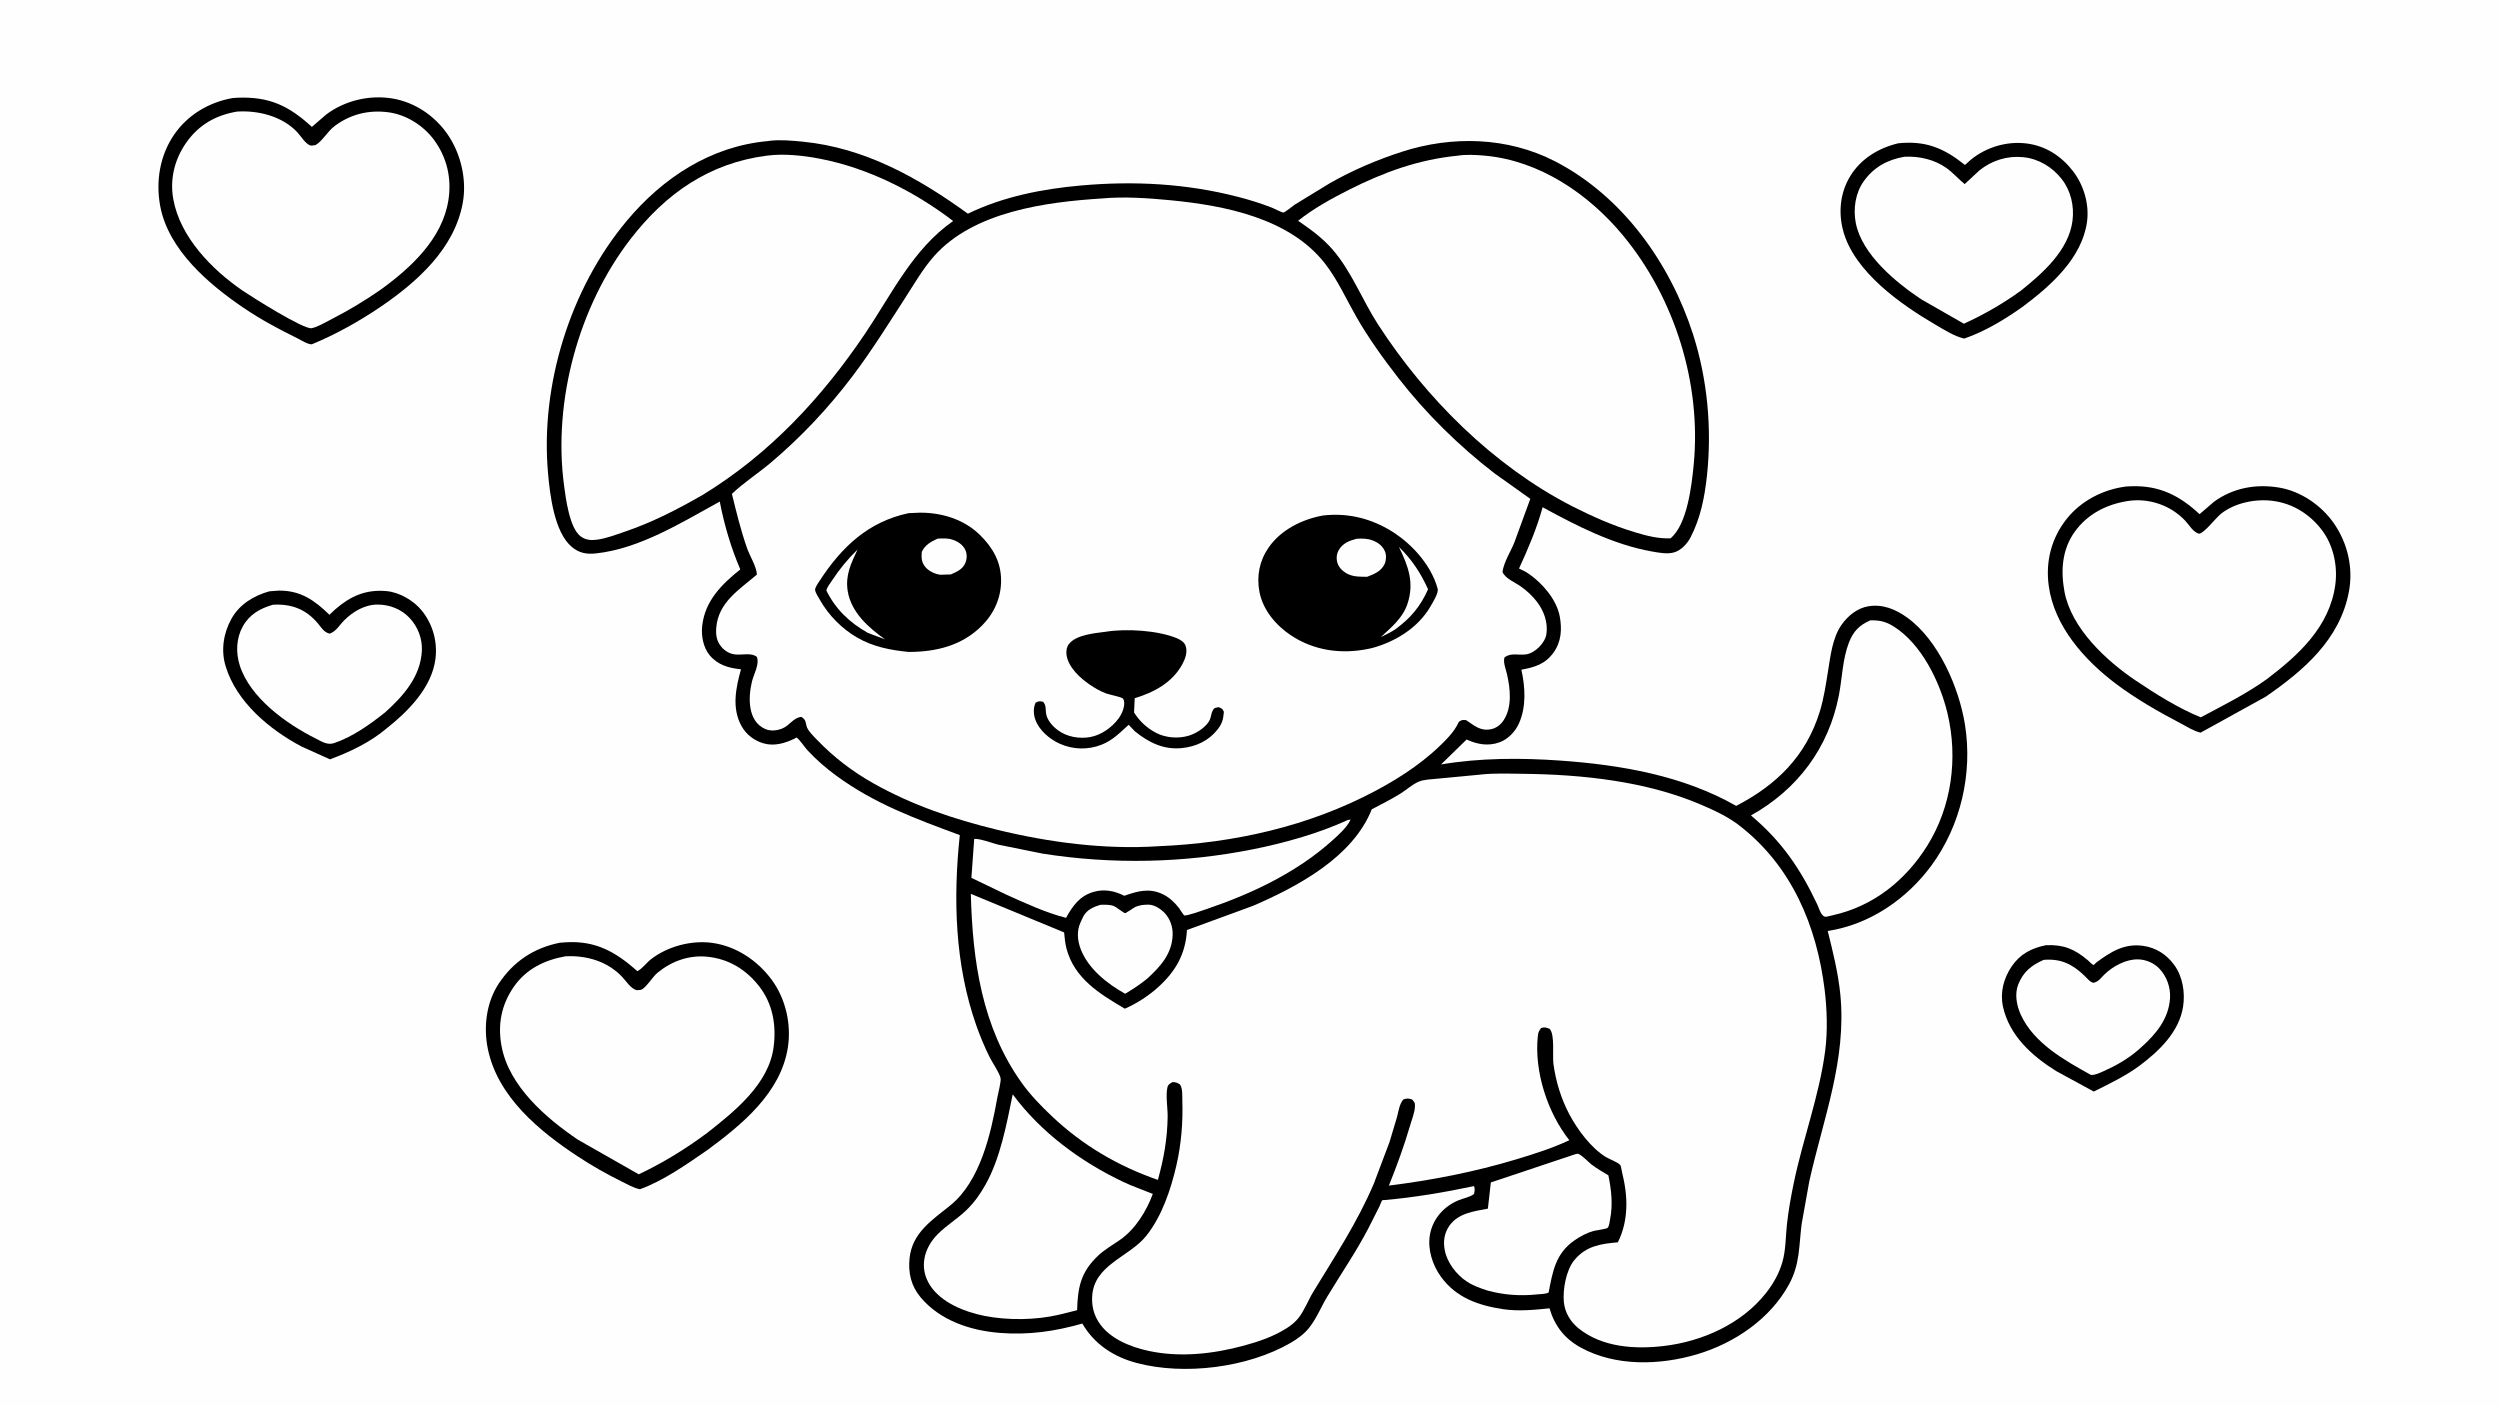 <svg version="1.1" xmlns="http://www.w3.org/2000/svg" style="display: block;" viewBox="0 0 2048 1152" width="1820" height="1024">
<path transform="translate(0,0)" fill="rgb(254,254,254)" d="M -0 -0 L 2048 0 L 2048 1152 L -0 1152 L -0 -0 z"/>
<path transform="translate(0,0)" fill="rgb(0,0,0)" d="M 1676.05 774.157 C 1690.42 773.553 1699.42 777.251 1710.3 786.441 C 1711.16 787.168 1713.82 789.967 1714.72 790.239 C 1715.71 790.535 1716.37 789.011 1717.2 788.399 C 1728.99 779.671 1740.26 772.499 1755.63 774.696 C 1766.12 776.196 1774.55 781.553 1780.87 790 C 1788.07 799.642 1790.18 812.836 1788.38 824.548 C 1785.18 845.299 1768.44 861.183 1752.42 873.084 C 1740.85 881.597 1728.01 887.66 1715.22 894.061 L 1684.39 877.267 C 1664.63 864.933 1645.98 848.21 1640.83 824.43 C 1638.34 812.915 1641.38 801.289 1647.92 791.62 C 1654.9 781.299 1664.22 776.583 1676.05 774.157 z"/>
<path transform="translate(0,0)" fill="rgb(254,254,254)" d="M 1674.21 786.172 C 1688.31 785.022 1697.74 789.654 1707.81 799.382 C 1709.92 801.426 1712.05 804.338 1715 804.987 C 1719.37 803.95 1720.94 801.028 1724.06 798.019 C 1731.07 791.266 1741.86 785.461 1751.72 785.777 C 1758.15 785.982 1764.8 788.846 1769.18 793.604 C 1775.12 800.043 1778.24 808.861 1777.68 817.594 C 1776.61 834.503 1766.22 846.933 1754.14 857.739 L 1751.51 860.087 C 1743.09 867.367 1733.4 872.882 1723.26 877.378 C 1720.2 878.732 1716.33 880.682 1712.92 880.442 C 1691.47 868.602 1666.06 854.452 1655.4 831.032 C 1652.04 823.642 1650.25 814.216 1653.32 806.396 C 1657.4 795.989 1664.2 790.53 1674.21 786.172 z"/>
<path transform="translate(0,0)" fill="rgb(0,0,0)" d="M 220.674 484.258 L 228.44 483.69 C 246.182 483.5 257.761 491.655 269.863 503.498 L 274.5 499.138 C 287.094 488.178 299.599 482.589 316.546 484.082 C 327.315 485.03 339.05 491.905 345.737 500.312 C 354.559 511.405 358.467 525.417 356.749 539.437 C 353.844 563.134 334.101 582.904 316.39 596.831 C 302.845 608.19 286.765 615.763 270.336 621.914 L 247.105 611.452 C 220.776 597.566 193.607 574.848 184.779 545.435 C 180.88 532.442 183.057 518.452 189.634 506.689 C 196.273 494.817 207.961 487.807 220.674 484.258 z"/>
<path transform="translate(0,0)" fill="rgb(254,254,254)" d="M 223.524 495.255 C 238.681 494.405 250.582 498.79 260.54 510.695 C 263.606 514.361 265.236 517.671 270 518.944 C 275.372 517.154 277.77 512.265 281.7 508.298 C 288.992 500.938 298.805 495.065 309.45 495.125 C 319.283 495.18 328.671 498.828 335.493 506.037 C 342.309 513.238 346.069 523.041 345.594 532.946 C 344.578 554.129 330.38 570.095 315.389 583.528 C 303.075 593.298 288.778 603.545 273.684 608.604 C 268.066 610.487 263.54 607.298 258.514 604.786 C 234.571 592.82 204.859 571.547 196.377 544.882 C 193.106 534.596 193.518 522.808 198.765 513.274 C 204.378 503.075 212.824 498.475 223.524 495.255 z"/>
<path transform="translate(0,0)" fill="rgb(0,0,0)" d="M 1555.01 117.246 C 1577.45 114.934 1592.4 121.122 1609.71 135.007 L 1614.74 130.5 C 1627.4 120.318 1643.95 115.395 1660.1 117.377 C 1675.78 119.301 1688.67 127.727 1698.23 140.11 C 1707.05 151.526 1711.69 167.344 1709.67 181.701 C 1705.49 211.5 1679.84 234.043 1657.1 251.051 C 1642.53 261.421 1626.03 271.417 1609.07 277.229 C 1601.33 275.485 1593.06 270.249 1586.22 266.269 C 1557.44 249.534 1518.51 222.346 1509.76 188.294 C 1505.9 173.286 1507.57 157.471 1515.73 144.123 C 1524.49 129.805 1539.02 121.074 1555.01 117.246 z"/>
<path transform="translate(0,0)" fill="rgb(254,254,254)" d="M 1560.12 128.265 C 1572.07 127.64 1584.72 130.496 1594.59 137.553 C 1599.83 141.298 1604.4 146.551 1609.46 150.67 L 1621.46 139.524 C 1631.79 131.196 1644.46 127.281 1657.61 128.644 C 1670.08 129.938 1681.25 136.708 1688.94 146.517 C 1696.45 156.076 1699.31 168.695 1697.8 180.638 C 1694.75 204.888 1673.33 223.742 1655.4 238.054 C 1640.41 248.875 1625.63 257.314 1608.83 265.045 L 1574.03 245.14 C 1553.18 231.309 1525.33 208.361 1520.28 182.641 C 1518.01 171.093 1519.86 158.104 1526.77 148.358 C 1535.01 136.746 1546.29 130.628 1560.12 128.265 z"/>
<path transform="translate(0,0)" fill="rgb(0,0,0)" d="M 1742.06 398.371 L 1745.76 398.206 C 1768.74 397.376 1785.31 405.649 1801.89 421.06 L 1813.63 410.95 C 1829.22 399.543 1848.05 396.123 1866.97 399.271 C 1884.67 402.216 1901.53 413.711 1911.73 428.309 C 1923.11 444.579 1927.92 464.833 1924.24 484.492 C 1916.9 523.71 1887.28 549.024 1856.15 570.543 L 1802.72 600.05 C 1796.97 598.749 1790.99 594.85 1785.78 592.117 C 1767.87 582.735 1750 572.467 1733.8 560.347 C 1707.83 540.923 1682.7 512.939 1678.29 479.544 C 1675.66 459.73 1680.51 440.737 1692.93 425.049 C 1704.91 409.919 1723.18 400.672 1742.06 398.371 z"/>
<path transform="translate(0,0)" fill="rgb(254,254,254)" d="M 1742.87 410.317 C 1760.19 407.616 1778 413.622 1790.04 426.337 C 1793.62 430.114 1796.47 435.766 1801.5 437.107 C 1805.99 436.421 1815.16 424.051 1819.64 420.568 C 1831.12 411.629 1848.03 408.275 1862.33 410.233 C 1878.41 412.436 1892.1 421.081 1901.89 433.814 C 1911.5 446.308 1915.15 463.388 1913.08 478.858 C 1908.48 513.172 1883.13 536.389 1856.98 556.205 C 1839.9 568.486 1821.32 577.652 1802.84 587.504 C 1784.52 580.025 1766.05 568.441 1749.69 557.433 C 1725.38 541.082 1696.81 514.651 1691.2 484.434 C 1688.04 467.353 1689.23 450.005 1699.59 435.534 C 1710.01 420.983 1725.51 413.084 1742.87 410.317 z"/>
<path transform="translate(0,0)" fill="rgb(0,0,0)" d="M 458.478 772.169 L 463.521 771.783 C 487.999 770.314 504.337 779.642 522.184 795.453 C 526.263 793.338 529.653 788.483 533.376 785.594 C 546.891 775.11 566.405 769.966 583.288 772.242 C 602.932 774.891 620.489 786.644 632.137 802.429 C 643.67 818.059 648.389 838.899 645.402 858.033 C 639.636 894.964 608.046 920.961 579.696 941.822 C 563.001 953.345 543.375 967.215 524.238 974.083 C 519.229 973.155 513.82 969.999 509.261 967.749 C 496.992 961.695 485.164 954.973 473.724 947.46 C 441.844 926.524 407.607 898.391 399.615 858.976 C 395.974 841.02 398.383 820.905 408.725 805.399 C 420.694 787.452 437.311 776.449 458.478 772.169 z"/>
<path transform="translate(0,0)" fill="rgb(254,254,254)" d="M 463.25 783.253 C 480.536 782.397 497.58 787.315 509.778 800.22 C 513.259 803.903 516.49 809.511 521.5 811.026 C 522.542 810.909 524.607 810.964 525.5 810.577 C 529.266 808.942 534.804 799.857 538.628 796.728 C 550.449 787.053 564.694 782.004 579.994 783.672 C 597.115 785.539 611.013 794.057 621.594 807.431 C 633.092 821.963 636.061 839.624 633.757 857.559 C 629.86 887.899 601.776 910.303 579.353 927.907 C 562.048 940.821 542.78 952.706 523.25 961.855 L 473.387 933.474 C 447.231 915.764 416.955 889.669 410.871 856.895 C 407.589 839.216 410.646 823.123 420.885 808.285 C 430.983 793.652 446.111 786.292 463.25 783.253 z"/>
<path transform="translate(0,0)" fill="rgb(0,0,0)" d="M 190.449 80.206 L 194.484 79.909 C 220.505 78.883 236.463 86.351 255.478 103.808 L 267.327 93.585 C 282.65 82.183 302.669 77.425 321.536 80.555 C 339.759 83.578 356.022 94.631 366.505 109.707 C 377.575 125.629 382.593 147.113 379.058 166.272 C 372.144 203.745 341.783 230.705 311.884 251.134 C 294.507 262.925 274.886 273.929 255.413 281.932 C 251.815 281.948 246.593 278.438 243.348 276.848 C 228.046 269.351 213.802 261.697 199.656 252.123 C 171.171 232.844 138.085 204.702 131.298 168.932 C 127.447 148.638 130.89 127.161 142.761 109.982 C 153.954 93.783 171.259 83.625 190.449 80.206 z"/>
<path transform="translate(0,0)" fill="rgb(254,254,254)" d="M 194.32 91.242 C 211.809 90.209 231.374 95.091 243.666 108.334 C 246.853 111.767 250.007 117.562 254.5 119.163 C 255.371 119.044 257.938 118.969 258.62 118.601 C 263.592 115.917 268.558 107.452 273.524 103.603 C 286.607 93.462 302.034 89.663 318.326 91.858 C 332.781 93.806 346.776 102.621 355.476 114.364 C 366.228 128.878 370.111 146.058 367.336 163.812 C 362.365 195.622 336.345 219.467 311.579 237.353 C 298.423 246.444 285.15 254.411 270.889 261.707 C 266.361 264.023 260.336 267.668 255.377 268.715 C 248.958 270.072 205.73 242.734 198.63 237.861 C 173.432 220.567 147.526 194.031 141.942 162.956 C 138.994 146.55 143.082 130.055 152.742 116.465 C 163.072 101.93 176.915 94.174 194.32 91.242 z"/>
<path transform="translate(0,0)" fill="rgb(0,0,0)" d="M 629.292 115.407 L 630.252 115.238 C 638.939 114.133 648.772 115.057 657.5 115.906 C 708.375 120.855 752.23 145.463 792.891 174.906 C 821.844 160.887 853.91 154.606 885.794 151.787 C 929.102 147.959 971.89 150.195 1014.09 161.106 C 1023.57 163.557 1032.87 166.426 1042 170.001 C 1043.3 170.509 1050.49 174.097 1051.25 173.981 C 1052.95 173.721 1058.91 168.662 1060.64 167.516 L 1089 150.186 C 1107.68 139.465 1127.83 130.853 1148.31 124.226 C 1189.55 110.874 1235.01 111.979 1273.91 132.027 C 1329.23 160.539 1368.31 215.615 1386.99 273.874 C 1398.75 310.564 1402.45 350.902 1398.37 389.193 C 1396.49 406.884 1393.15 424.183 1384.88 440.096 C 1382.16 445.338 1377.18 450.739 1371.32 452.407 C 1365.77 453.988 1358.72 452.602 1353.09 451.601 C 1321.56 445.999 1291.55 430.598 1263.72 415.387 C 1259.03 432.561 1251.82 449.482 1244.38 465.608 C 1247.03 466.81 1249.65 468.079 1252.05 469.72 C 1263.51 477.523 1275.18 491.038 1277.74 504.812 C 1279.68 515.225 1279.05 525.631 1272.62 534.5 C 1265.72 544.018 1257.19 546.469 1246.3 548.473 C 1249.51 562.739 1250.43 578.987 1244.28 592.578 C 1241.26 599.244 1235.3 605.511 1228.33 607.996 C 1219.09 611.288 1210.12 609.676 1201.45 605.662 L 1180.49 626.101 C 1212.2 620.69 1245.98 620.653 1278 622.911 C 1327.59 626.409 1378.6 635.157 1422.29 660.038 C 1455.45 642.878 1479.48 619.211 1490.7 583 C 1494.13 571.923 1495.8 560.36 1497.63 548.942 C 1499.59 536.702 1501.27 522.137 1508.56 511.747 C 1513.77 504.341 1521.4 498.056 1530.57 496.523 C 1542.2 494.579 1552.83 498.945 1562.16 505.629 C 1587.93 524.096 1604.83 563.02 1609.71 593.54 C 1616.12 633.533 1606.24 676.179 1582.24 708.856 C 1561.93 736.491 1531.48 757.305 1497.27 762.512 C 1501.56 779.727 1505.85 796.894 1507.6 814.596 C 1512.88 868.135 1493.55 916.35 1482.17 967.62 L 1475.92 1002.44 C 1473.61 1020.36 1474.64 1035.3 1465.62 1051.91 C 1450.15 1080.41 1420.76 1100.22 1390.17 1109.31 C 1359.71 1118.35 1323.43 1119.41 1294.92 1103.76 C 1281.69 1096.5 1273.62 1086.11 1269.35 1071.63 C 1257.13 1072.93 1243.83 1074.18 1231.62 1072.37 C 1211.38 1069.36 1193.06 1063.1 1180.5 1045.88 C 1173.53 1036.32 1169.4 1023.45 1171.35 1011.64 C 1173.53 998.473 1182.79 988.008 1195.04 983.039 C 1199.17 981.365 1203.87 980.664 1207.5 978.01 C 1208.03 975.503 1208.41 973.946 1207.51 971.5 C 1183.05 976.67 1158.63 980.816 1133.7 982.991 C 1133.26 983.029 1132.71 982.81 1132.38 983.106 C 1131.73 983.681 1130.54 987.118 1130.11 988 L 1121.02 1006 C 1110.9 1025.44 1098.56 1043.36 1087.27 1062.09 C 1082.25 1070.43 1078.47 1080.08 1072.37 1087.67 C 1068.35 1092.68 1062.93 1096.67 1057.4 1099.87 C 1022.29 1120.25 970.259 1126.76 931.238 1116.43 C 912.489 1111.46 896.504 1101.16 886.657 1084.12 C 864 1090.56 842.707 1093.62 819.051 1091.77 C 794.989 1089.89 770.117 1081.64 754.198 1062.67 C 746.34 1053.31 743.883 1042.58 745.11 1030.62 C 747.264 1009.62 763.757 999.254 778.521 987.295 C 803.074 967.405 811.777 928.477 817.053 898.795 C 817.587 895.789 820.344 885.448 819.647 882.884 C 818.275 877.835 813.257 870.919 810.823 866.079 C 806.588 857.658 802.846 848.613 799.718 839.716 C 782.211 789.913 780.737 735.953 786.275 683.981 C 750.193 670.651 716.672 658.4 685.263 635.447 C 676.866 629.312 668.377 621.987 661.322 614.304 C 659.532 612.355 654.442 604.919 652.597 604.149 C 652.065 603.927 651.558 604.652 651.037 604.9 C 643.097 608.678 634.541 611.316 625.767 608.894 C 618.101 606.777 611.332 601.683 607.463 594.665 C 599.293 579.848 602.791 563.452 607.021 548.15 C 597.156 547.193 588.061 544.666 581.398 536.685 C 576.059 530.29 574.326 520.612 575.24 512.5 C 577.543 492.052 591.253 478.417 606.464 466.309 C 598.924 448.923 593.167 429.353 589.635 410.743 C 558.609 427.761 523.917 449.483 488.003 453.232 C 480.416 454.023 474.402 452.906 468.428 447.9 C 454.004 435.813 450.502 405.075 448.924 387.26 C 442.561 315.432 467.063 236.197 513.423 180.787 C 543.137 145.273 582.466 119.562 629.292 115.407 z"/>
<path transform="translate(0,0)" fill="rgb(254,254,254)" d="M 901.482 741.071 C 904.988 741.026 908.944 740.788 912.274 742.023 C 914.373 742.8 920.693 747.938 921.7 747.924 C 922.531 747.912 928.241 743.788 929.5 743.136 C 932.955 741.346 937.394 740.851 941.233 740.973 C 945.906 741.121 951.19 744.641 954.283 747.999 C 958.7 752.795 960.873 759.397 960.638 765.869 C 960.073 781.435 950.352 791.961 939.513 801.799 C 933.816 806.374 928.013 810.222 921.729 813.944 C 907.118 805.86 891.402 793.389 885.332 777.414 C 882.609 770.246 881.934 762.527 885.187 755.415 L 887.476 750.548 C 890.442 745.107 895.858 742.761 901.482 741.071 z"/>
<path transform="translate(0,0)" fill="rgb(254,254,254)" d="M 1290.12 945.5 C 1290.61 945.398 1292.14 944.9 1292.54 944.994 C 1295.64 945.725 1301.15 951.831 1303.89 953.91 C 1308.18 957.16 1312.99 959.919 1317.6 962.706 C 1320 974.596 1321.37 986.462 1319.02 998.489 C 1318.65 1000.43 1318.32 1004.13 1317.05 1005.64 C 1316.19 1006.66 1307.3 1007.76 1305.4 1008.29 C 1299.92 1009.8 1294.68 1012.62 1290 1015.84 C 1274.39 1026.58 1271.95 1041.31 1268.66 1058.6 L 1268.2 1058.88 C 1266.01 1059.96 1261.81 1059.96 1259.34 1060.22 C 1245.49 1061.68 1232.27 1060.76 1218.79 1057.15 C 1212.94 1055.29 1206.97 1053.19 1201.8 1049.81 C 1193.05 1044.08 1185.49 1034.24 1183.51 1023.86 C 1182.17 1016.8 1183.16 1009.99 1187.29 1004.04 C 1194.48 993.703 1207.5 992.122 1218.88 989.985 L 1221.3 968.508 L 1290.12 945.5 z"/>
<path transform="translate(0,0)" fill="rgb(254,254,254)" d="M 1104.35 671.5 L 1106.37 671.328 L 1106.18 671.747 C 1103.18 677.933 1096.31 683.991 1091.24 688.553 C 1062.26 714.621 1025.08 732.194 988.348 744.588 C 986.024 745.372 971.923 750.509 970.093 749.728 C 969.457 749.457 966.379 744.371 965.68 743.5 C 962.011 738.93 957.817 734.921 952.493 732.376 C 941.403 727.074 931.846 729.894 921.026 733.69 C 912.976 729.625 904.555 727.953 895.762 730.519 C 884.444 733.822 878.661 742.053 873.302 751.771 C 856.878 747.576 840.236 739.915 824.809 732.946 L 795.769 718.992 L 798.069 687.208 C 801.326 686.275 813.575 690.801 817.667 691.785 L 854.102 699.149 C 911.142 708.126 969.873 706.936 1026.5 695.579 C 1052.66 690.332 1080.06 682.643 1104.35 671.5 z"/>
<path transform="translate(0,0)" fill="rgb(254,254,254)" d="M 829.627 896.352 C 852.656 927.523 885.383 951.577 920.16 968.081 C 927.992 971.798 936.335 974.629 944.375 977.895 C 939.232 992.015 929.929 1006.96 917.502 1015.57 C 911.392 1019.81 904.742 1023.56 899.338 1028.71 C 885.329 1042.07 882.891 1054.53 882.367 1073.18 L 867.608 1076.85 C 848.7 1081.33 825.45 1081.62 806.377 1077.81 C 790.285 1074.61 771.175 1067.08 761.96 1052.9 C 752.668 1038.6 756.732 1022.34 768.27 1010.8 C 775.361 1003.7 784.186 998.366 791.481 991.389 C 797.949 985.204 802.929 978.175 807.291 970.392 C 819.605 948.423 824.549 920.874 829.627 896.352 z"/>
<path transform="translate(0,0)" fill="rgb(254,254,254)" d="M 1532.16 508.032 C 1539.8 507.935 1544.66 508.917 1551.19 512.995 C 1574.25 527.405 1589.35 558.767 1595.42 584.375 C 1604.08 620.928 1598.85 660.577 1578.81 692.656 C 1561.03 721.111 1534.79 742.086 1501.79 749.549 L 1496 750.892 C 1491.97 751.16 1490.38 744.327 1488.81 741.008 C 1474.84 711.455 1459.6 689.066 1434.38 667.874 C 1472.56 646.584 1498.09 612.419 1506.41 569.5 C 1509.14 555.421 1509.42 539.666 1514.64 526.268 C 1518.26 516.96 1523.1 512.067 1532.16 508.032 z"/>
<path transform="translate(0,0)" fill="rgb(254,254,254)" d="M 628.223 127.375 L 628.708 127.308 C 642.431 125.588 657.863 127.241 671.374 129.824 C 710.863 137.373 749.02 156.622 780.818 180.913 C 747.909 203.799 730.672 240.528 708.786 273.016 C 673.253 325.761 630.098 372.102 575.475 405.364 C 554.71 417.292 534.128 427.892 511.356 435.589 C 504.394 437.942 496.796 440.874 489.5 441.914 C 484.319 442.652 479.705 442.389 475.474 439.104 C 466.517 432.151 463.495 408.317 462.038 397.315 C 452.909 328.386 474.023 250.831 516.378 195.876 C 545.197 158.485 580.91 133.43 628.223 127.375 z"/>
<path transform="translate(0,0)" fill="rgb(254,254,254)" d="M 1194.03 127.408 C 1200.92 126.245 1209.64 126.755 1216.6 127.396 C 1261.38 131.512 1301.56 158.85 1329.68 192.87 C 1371.95 244.024 1393.87 314.046 1387.49 380.4 C 1385.85 397.382 1382.26 429.457 1368.5 440.855 C 1358.24 441.24 1348.97 438.774 1339.23 435.852 C 1321.16 430.431 1304.49 422.933 1287.65 414.445 C 1223.19 381.224 1168.19 326.289 1128.98 265.799 C 1116.19 246.067 1107.29 222.446 1091.94 204.622 C 1083.59 194.91 1073.9 187.919 1063.4 180.71 C 1075.76 170.841 1090.74 162.555 1104.82 155.445 C 1133.58 140.922 1161.83 130.609 1194.03 127.408 z"/>
<path transform="translate(0,0)" fill="rgb(254,254,254)" d="M 1212.68 634.423 L 1212.73 634.397 C 1224.11 633.138 1236.18 633.646 1247.61 633.769 C 1296.09 634.292 1348.37 639.774 1393.33 658.99 C 1404.3 663.679 1415.42 668.801 1424.89 676.125 C 1467.71 709.248 1488.35 758.3 1494.78 810.937 C 1496.7 826.674 1497.25 844.842 1495.2 860.579 C 1490.41 897.456 1476.9 932.834 1469.41 969.21 C 1467.11 980.397 1465.04 991.776 1463.83 1003.13 C 1462.76 1013.19 1462.96 1023.69 1460.21 1033.47 C 1457.58 1042.84 1452.78 1051.37 1446.78 1059 C 1426.8 1084.43 1394.6 1098.75 1363.06 1102.49 C 1339.33 1105.3 1312.46 1103.64 1293.11 1088 C 1286.5 1082.64 1281.98 1075.12 1281.12 1066.58 C 1280.09 1056.28 1282.98 1040.32 1289.65 1032.2 C 1299.23 1020.53 1311.33 1018.78 1325.32 1017.57 C 1329.67 1009 1331.83 999.543 1332.24 989.964 C 1332.7 979.529 1331.2 970.092 1328.76 960.014 C 1328.5 958.954 1327.9 954.943 1327.32 954.235 C 1325.48 952.019 1318.13 949.322 1315.4 947.622 C 1303.13 939.979 1292.45 925.486 1285.73 912.935 C 1278.86 900.082 1274.52 885.793 1272.57 871.352 C 1271.66 864.608 1273.88 847.516 1269.5 842.693 C 1266.49 841.576 1265.73 841.15 1262.5 841.961 C 1260.62 844.561 1260.1 845.543 1259.77 848.753 C 1256.76 877.634 1267.72 911.322 1285.6 933.927 C 1271.52 940.524 1256.95 945.127 1242.09 949.611 C 1208.15 959.856 1172.96 966.717 1137.79 971.091 C 1144.32 954.808 1150.22 938.725 1155.15 921.868 C 1156.56 917.049 1158.95 911.193 1159.14 906.191 C 1159.27 903.118 1158.69 902.692 1156.73 900.5 C 1153.92 899.638 1152.44 899.508 1149.65 900.5 C 1146.38 904.325 1145.71 910.001 1144.48 914.759 L 1138.3 935.407 L 1125.54 969.255 C 1112.01 1001.15 1093.65 1028.84 1075.78 1058.24 C 1071.69 1064.97 1068.59 1073.37 1063.76 1079.5 C 1061.18 1082.78 1057.65 1085.63 1054.14 1087.86 C 1043.17 1094.84 1031.15 1098.92 1018.67 1102.28 C 993.643 1109.03 966.627 1112.04 941.051 1106.54 C 925.872 1103.27 908.379 1096.32 899.855 1082.63 C 895.994 1076.43 894.389 1069.79 894.67 1062.53 C 895.707 1035.84 924.931 1029.95 939.117 1012.13 C 951.881 996.103 959.126 974.357 963.682 954.628 C 967.701 937.227 969.156 919.116 968.561 901.275 C 968.422 897.128 968.948 891.9 966.694 888.298 C 964.15 886.673 963.515 886.478 960.5 886.299 C 958.427 887.602 956.892 888.163 956.32 890.768 C 954.817 897.62 956.67 907.79 956.542 915.045 C 956.227 932.932 953.34 949.269 948.53 966.421 C 915.987 955.159 886.856 938.067 861.783 914.337 C 852.818 905.853 844.147 896.961 836.956 886.901 C 804.302 841.216 796.712 786.796 795.304 732.12 L 871.725 763.696 C 872.178 768.061 872.514 772.627 873.642 776.873 C 880.217 801.638 900.951 814.067 921.452 826.173 C 931.009 822.053 940.942 815.635 948.672 808.647 C 963.077 795.623 971.28 781.375 972.35 761.727 L 1026.63 741.842 C 1063.43 725.929 1108.22 701.966 1123.77 662.822 C 1131.7 658.64 1139.92 654.586 1147.5 649.814 C 1152.21 646.847 1156.83 642.58 1161.9 640.326 C 1166.33 638.351 1172.51 638.313 1177.34 637.774 L 1212.68 634.423 z"/>
<path transform="translate(0,0)" fill="rgb(254,254,254)" d="M 902.696 162.432 C 920.886 160.777 940.831 162.144 959 163.915 C 1003.31 168.234 1056.24 178.515 1085.29 215.568 C 1095.65 228.78 1102.83 244.959 1111.16 259.5 C 1121.18 276.973 1133.2 293.655 1145.55 309.543 C 1168.01 338.452 1195.15 365.153 1224.12 387.5 L 1253.63 408.504 L 1240.62 444.094 C 1237.59 451.625 1231.79 460.567 1230.84 468.5 C 1233.25 473.935 1241.22 476.944 1246.05 480.423 C 1250.84 483.873 1255.24 487.875 1258.86 492.551 C 1264.68 500.06 1268.17 509.576 1266.85 519.128 C 1265.81 526.574 1257.47 534.911 1250 535.945 C 1243.53 536.84 1238.02 534.302 1232.5 538.401 C 1231.18 542.281 1233.59 548.066 1234.5 552.02 C 1237.25 564.02 1238.89 578.879 1231.87 589.747 C 1229.42 593.53 1225.84 596.378 1221.35 597.249 C 1212.51 598.962 1207.81 594.199 1201 589.774 C 1198.01 589.607 1197.65 589.481 1195.18 591.095 C 1192.95 595.869 1190.24 599.696 1186.69 603.565 C 1169.81 621.938 1148.75 636.044 1126.82 647.704 C 1071.87 676.928 1010.67 690.542 948.751 693.098 C 904.743 695.946 859.062 689.935 816.392 679.485 C 781 670.817 747.341 659.505 715.475 641.559 C 698.302 631.888 683.334 620.436 669.625 606.253 C 666.951 603.487 661.644 598.428 660.741 594.733 C 659.751 590.68 660.17 589.647 656.5 587.125 C 649.835 587.802 647.142 593.961 641.064 596.545 C 636.714 598.394 631.329 599.013 626.903 597.061 C 612.313 590.63 612.847 571.232 616.005 558.157 C 617.497 551.978 622.31 544.165 620.036 538 C 615.697 534.482 608.825 536.371 603.268 536.064 C 598.362 535.792 594.265 533.582 591.072 529.899 C 587.124 525.346 586.294 520.153 586.742 514.292 C 588.352 493.194 605.725 482.841 620.051 470.563 C 619.912 464.416 614.096 455.002 611.993 448.982 C 606.917 434.458 603.227 419.375 599.579 404.441 C 609.361 395.114 621.215 387.538 631.573 378.774 C 656.498 357.686 678.815 333.916 698.5 307.855 C 713.975 287.368 727.525 265.579 741.451 244.041 C 748.862 232.578 756.071 219.977 765.123 209.756 C 797.547 173.144 856.739 165.378 902.696 162.432 z"/>
<path transform="translate(0,0)" fill="rgb(0,0,0)" d="M 905.963 517.37 C 922.546 514.67 948.744 516.249 964.245 522.766 C 966.975 523.913 970.191 525.911 971.226 528.835 C 972.998 533.839 971.022 539.504 968.594 543.956 C 960.323 559.124 945.413 566.993 929.557 571.839 L 929.015 583.51 C 933.518 590.67 939.542 596.304 947.069 600.224 C 955.134 604.424 965.653 605.135 974.297 602.396 C 980.233 600.514 988.97 595.066 991.271 589.009 C 992.183 586.611 992.355 583.686 993.669 581.493 C 994.966 579.329 996.167 579.609 998.5 579.201 C 1001.2 580.402 1001.35 580.356 1002.6 583 C 1002.14 589.035 1001.18 592.691 997.4 597.491 C 990.063 606.803 979.619 611.571 968 612.704 C 953.019 614.164 940.888 608.015 929.664 598.928 L 924.611 593.612 C 917.452 600.026 911.567 606.338 902.362 609.939 C 891.163 614.322 878.956 613.988 868.029 609.054 C 859.823 605.349 851.304 598.155 848.188 589.487 C 846.574 585 846.352 579.866 848.356 575.5 C 851.126 574.059 851.392 574.194 854.5 574.739 C 857.141 577.89 856.372 579.998 856.881 583.998 C 857.603 589.668 862.233 594.803 866.676 598.083 C 874.026 603.507 884.121 605.275 893.05 603.672 C 902.244 602.02 911.144 595.65 916.528 588.146 C 919.185 584.443 921.866 578.257 920.694 573.628 C 920.618 573.327 920.148 572.303 920 572.168 C 918.395 570.695 908.781 568.942 906 567.882 C 901.268 566.08 896.778 563.496 892.609 560.64 C 884.667 555.199 875.37 546.629 873.74 536.682 C 873.229 533.567 873.716 529.991 875.631 527.5 C 881.573 519.775 896.827 518.592 905.963 517.37 z"/>
<path transform="translate(0,0)" fill="rgb(0,0,0)" d="M 1083.55 422.181 C 1102.57 419.972 1120.26 423.78 1136.86 433.161 C 1154.9 443.354 1172.16 461.788 1177.73 482.113 C 1178.68 485.569 1173.65 493.525 1171.78 496.757 C 1161.77 514.085 1143.04 525.597 1124.12 530.704 L 1121.16 531.367 C 1099.01 535.971 1076.49 532.966 1057.44 520.272 C 1045.2 512.117 1034.61 499.547 1031.77 484.86 C 1029.27 471.886 1031.68 459.322 1039.25 448.396 C 1049.33 433.862 1066.55 425.359 1083.55 422.181 z"/>
<path transform="translate(0,0)" fill="rgb(254,254,254)" d="M 1146.01 447.934 C 1156.56 458.139 1163.81 469.232 1169.87 482.563 C 1163.69 496.709 1155.23 506.573 1142.78 515.552 C 1139.16 517.974 1135.06 519.789 1131.17 521.739 C 1139.9 513.674 1149.11 506.194 1153 494.522 C 1158.8 477.132 1153.58 463.507 1146.01 447.934 z"/>
<path transform="translate(0,0)" fill="rgb(254,254,254)" d="M 1111.33 441.219 C 1116.07 440.944 1120.12 440.911 1124.6 442.634 C 1129.11 444.367 1132.82 447.208 1134.65 451.819 C 1135.83 454.799 1135.58 459.159 1134.22 462 C 1131.41 467.877 1125.69 470.196 1119.96 472.36 C 1114.63 472.338 1109.05 472.482 1104.14 470.096 C 1100.47 468.311 1096.87 465.079 1095.64 461.067 C 1094.57 457.538 1094.85 453.722 1096.7 450.519 C 1099.99 444.809 1105.25 442.839 1111.33 441.219 z"/>
<path transform="translate(0,0)" fill="rgb(0,0,0)" d="M 744.31 420.237 L 753.5 419.844 C 771.45 419.711 789.789 425.319 802.8 438.135 C 813.333 448.509 820.016 460.103 820.097 475.215 C 820.172 489.413 814.395 502.332 804.448 512.338 C 788.084 528.798 767.008 533.873 744.468 533.934 C 729.441 532.47 715.226 529.733 702 522.048 C 689.679 514.89 678.869 503.955 671.83 491.559 C 670.556 489.316 668.232 485.898 667.763 483.39 C 667.377 481.326 670.342 477.345 671.501 475.563 C 689.527 447.841 711.354 427.253 744.31 420.237 z"/>
<path transform="translate(0,0)" fill="rgb(254,254,254)" d="M 702.537 449.984 C 697.211 461.326 692.391 470.999 694.431 483.973 C 697.171 501.398 711.501 514.069 725.054 523.633 L 710.949 518.332 C 695.954 509.855 684.666 499.106 676.943 483.63 C 677.497 480.847 679.928 477.941 681.477 475.584 C 687.868 465.862 694.207 458.184 702.537 449.984 z"/>
<path transform="translate(0,0)" fill="rgb(254,254,254)" d="M 768.032 441.132 C 772.402 440.856 776.385 440.622 780.583 442.046 C 784.846 443.492 788.928 446.254 790.831 450.456 C 792.343 453.798 792.199 457.708 790.794 461.06 C 788.591 466.319 783.82 468.213 778.984 470.424 L 770.5 470.693 C 766.225 470.321 760.873 467.75 758.113 464.441 C 754.853 460.533 754.727 456.894 755.101 452 C 757.812 446.276 762.453 443.667 768.032 441.132 z"/>
</svg>